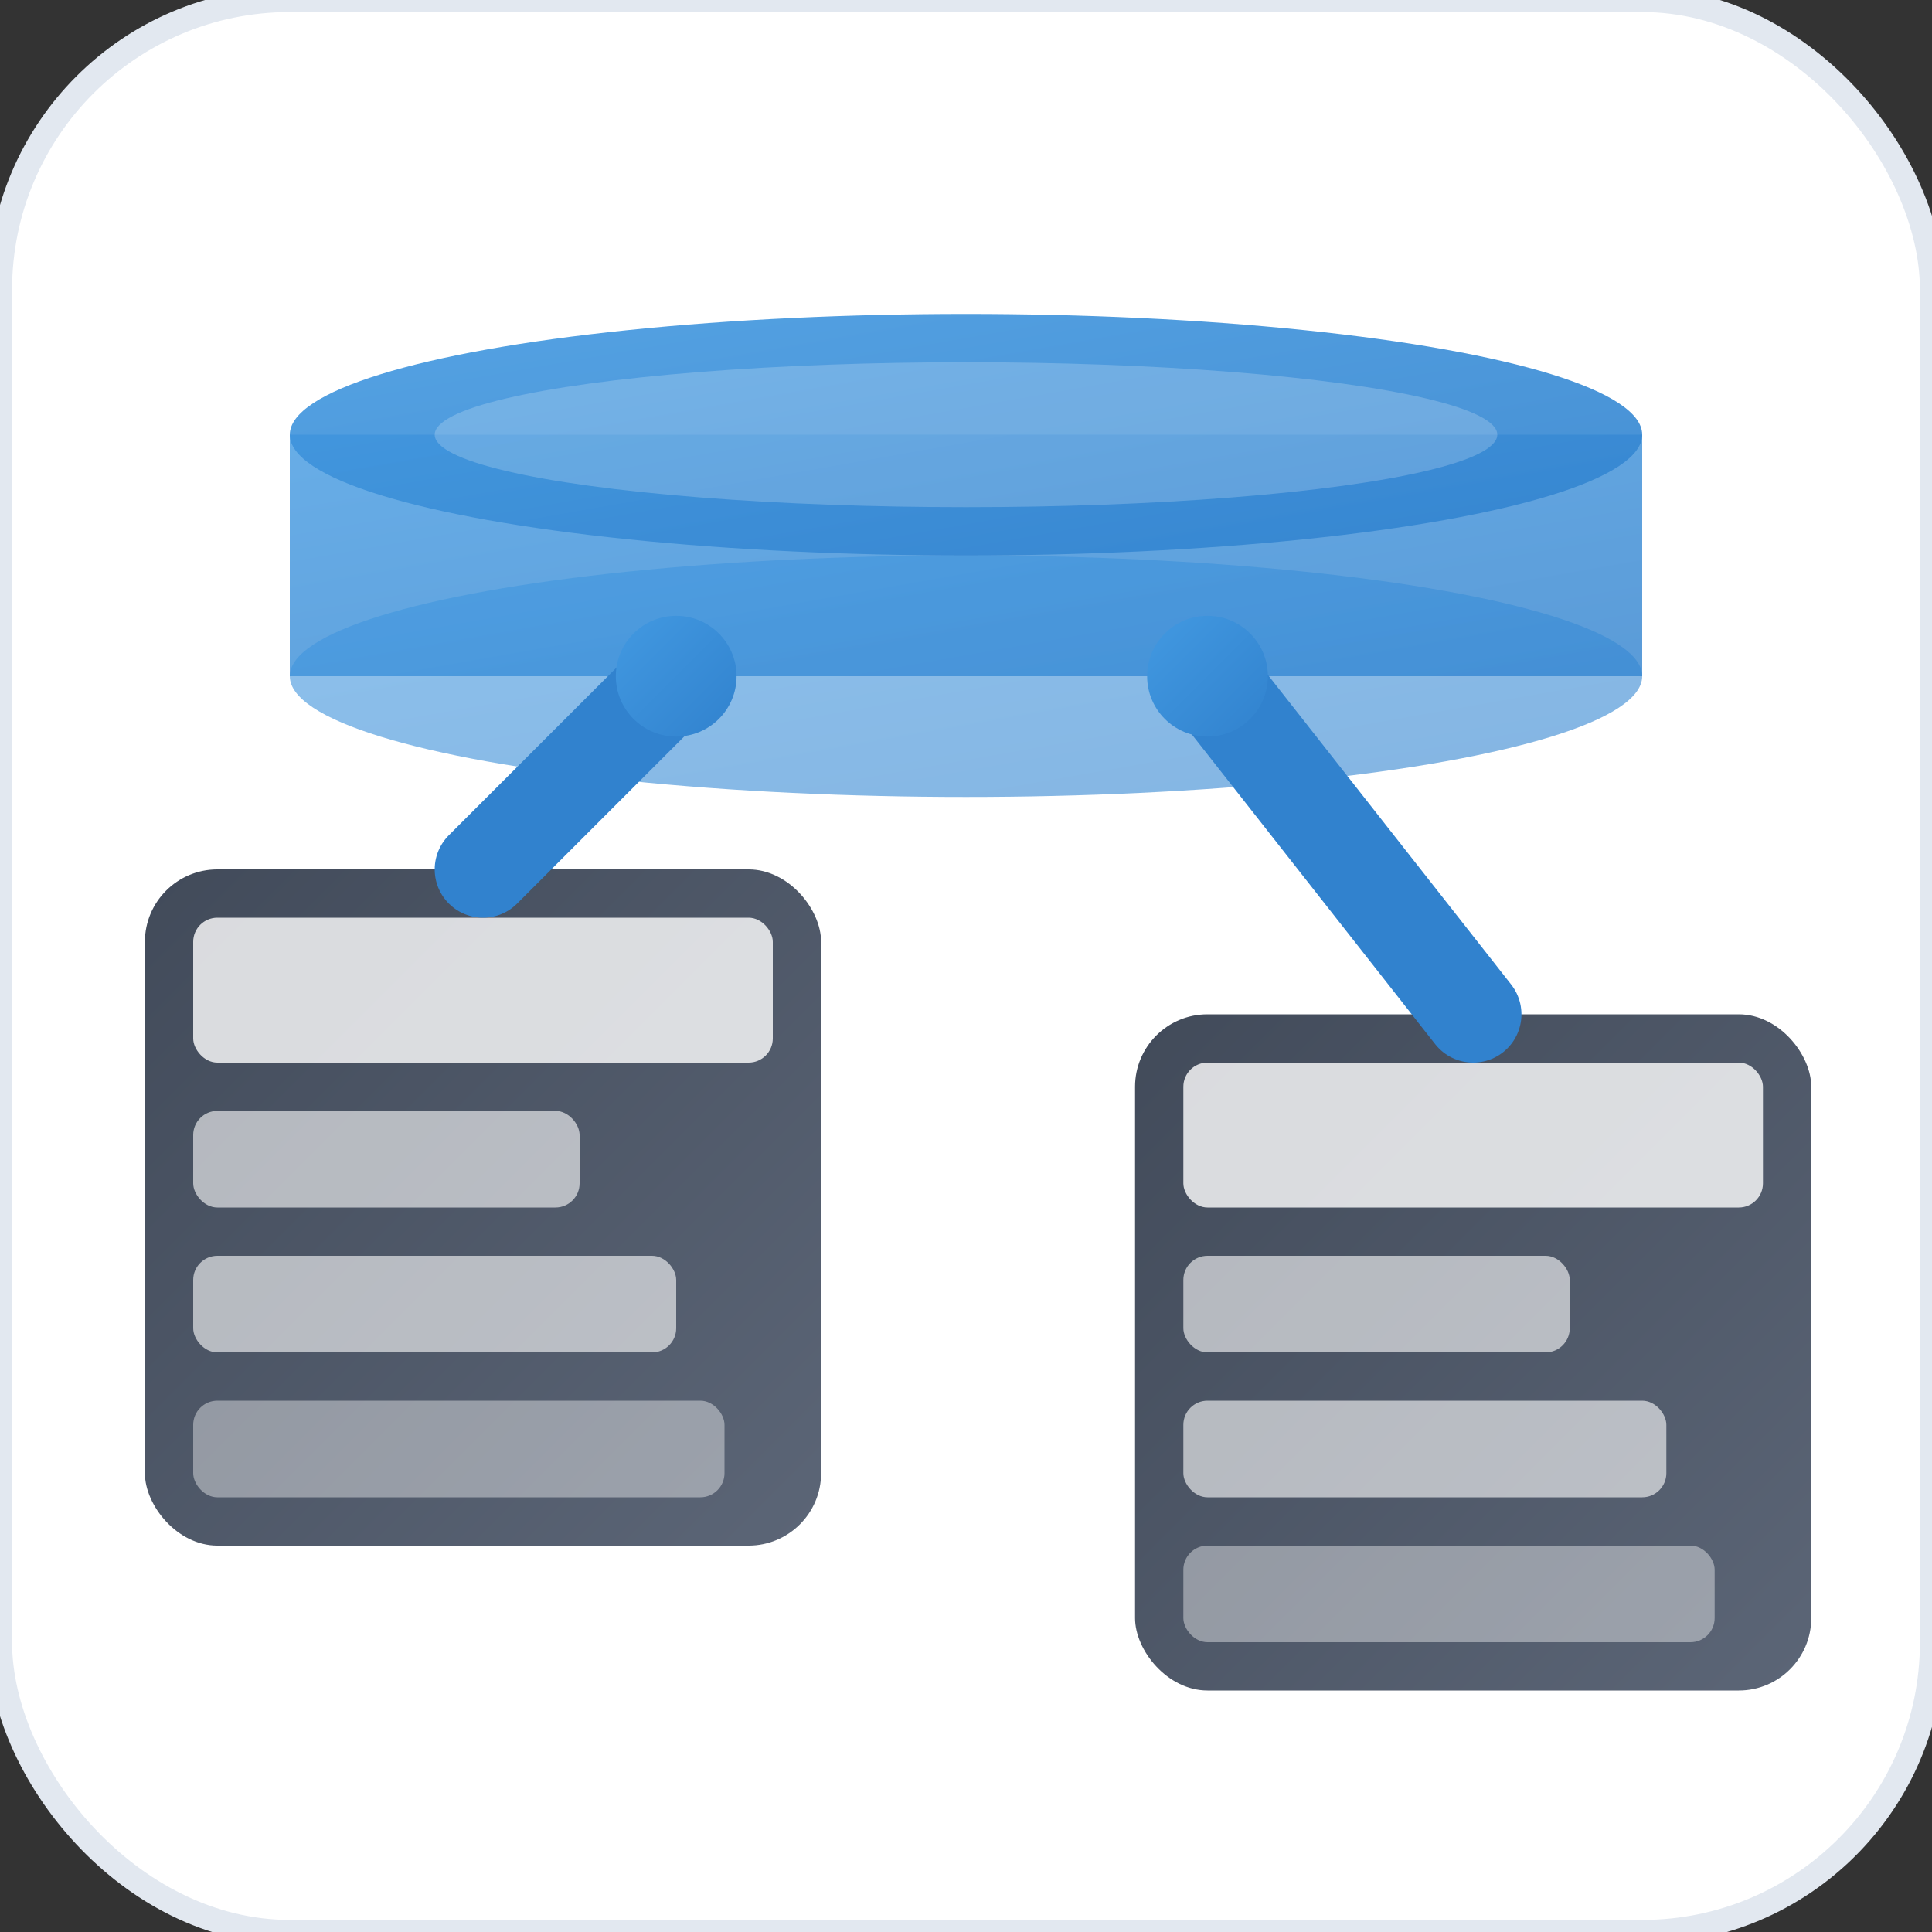 <svg viewBox="0 0 80 80" xmlns="http://www.w3.org/2000/svg">
    <rect x="0" y="0" width="80" height="80" fill="#333333" stroke="none"/>
    <defs>
        <linearGradient id="platformGradient" x1="0%" y1="0%" x2="100%" y2="100%">
            <stop offset="0%" style="stop-color:#4299e1;stop-opacity:1" />
            <stop offset="100%" style="stop-color:#3182ce;stop-opacity:1" />
        </linearGradient>

        <linearGradient id="agentGradient" x1="0%" y1="0%" x2="100%" y2="100%">
            <stop offset="0%" style="stop-color:#2d3748;stop-opacity:1" />
            <stop offset="100%" style="stop-color:#4a5568;stop-opacity:1" />
        </linearGradient>
    </defs>

    <!-- 背景 -->
    <rect x="0" y="0" width="80" height="80" rx="12" fill="#ffffff" stroke="#e2e8f0"
        stroke-width="1" />

    <!-- 左侧主体 (Agent A) - 调大并上移 -->
    <rect x="6" y="36" width="28" height="28" rx="3" fill="url(#agentGradient)" opacity="0.9" />
    <rect x="8" y="38" width="24" height="6" rx="1" fill="#ffffff" opacity="0.8" />
    <rect x="8" y="46" width="16" height="4" rx="1" fill="#ffffff" opacity="0.6" />
    <rect x="8" y="52" width="20" height="4" rx="1" fill="#ffffff" opacity="0.6" />
    <rect x="8" y="58" width="22" height="4" rx="1" fill="#ffffff" opacity="0.4" />

    <!-- 右侧主体 (Agent B) - 调大并下移 -->
    <rect x="47" y="42" width="28" height="28" rx="3" fill="url(#agentGradient)" opacity="0.9" />
    <rect x="49" y="44" width="24" height="6" rx="1" fill="#ffffff" opacity="0.8" />
    <rect x="49" y="52" width="16" height="4" rx="1" fill="#ffffff" opacity="0.6" />
    <rect x="49" y="58" width="20" height="4" rx="1" fill="#ffffff" opacity="0.6" />
    <rect x="49" y="64" width="22" height="4" rx="1" fill="#ffffff" opacity="0.4" />

    <!-- 中心平台 (短矮圆柱形) - 更大 -->
    <g>
        <!-- 圆柱侧面 -->
        <rect x="12" y="18" width="56" height="10" fill="url(#platformGradient)" opacity="0.8" />
        <!-- 圆柱顶面 -->
        <ellipse cx="40" cy="18" rx="28" ry="5" fill="url(#platformGradient)" opacity="0.9" />
        <!-- 圆柱底面 -->
        <ellipse cx="40" cy="28" rx="28" ry="5" fill="url(#platformGradient)" opacity="0.6" />
        <!-- 高光效果 -->
        <ellipse cx="40" cy="18" rx="22" ry="3" fill="#ffffff" opacity="0.2" />
    </g>

    <!-- 连接线 - 从平台底部直接连到主体 -->
    <g stroke="#3182ce" stroke-width="4" stroke-linecap="round" fill="none">
        <!-- 左侧连接 - 直线连接 -->
        <line x1="28" y1="28" x2="20" y2="36" />  <!-- 从平台底部直接到左主体顶部 -->

        <!-- 右侧连接 - 直线连接 -->
        <line x1="50" y1="28" x2="61" y2="42" />  <!-- 从平台底部直接到右主体顶部 -->
    </g>

    <!-- 数据流指示点 -->
    <g fill="url(#platformGradient)" opacity="1.0">
        <circle cx="28" cy="28" r="2.5" />
        <circle cx="50" cy="28" r="2.5" />
    </g>
</svg>